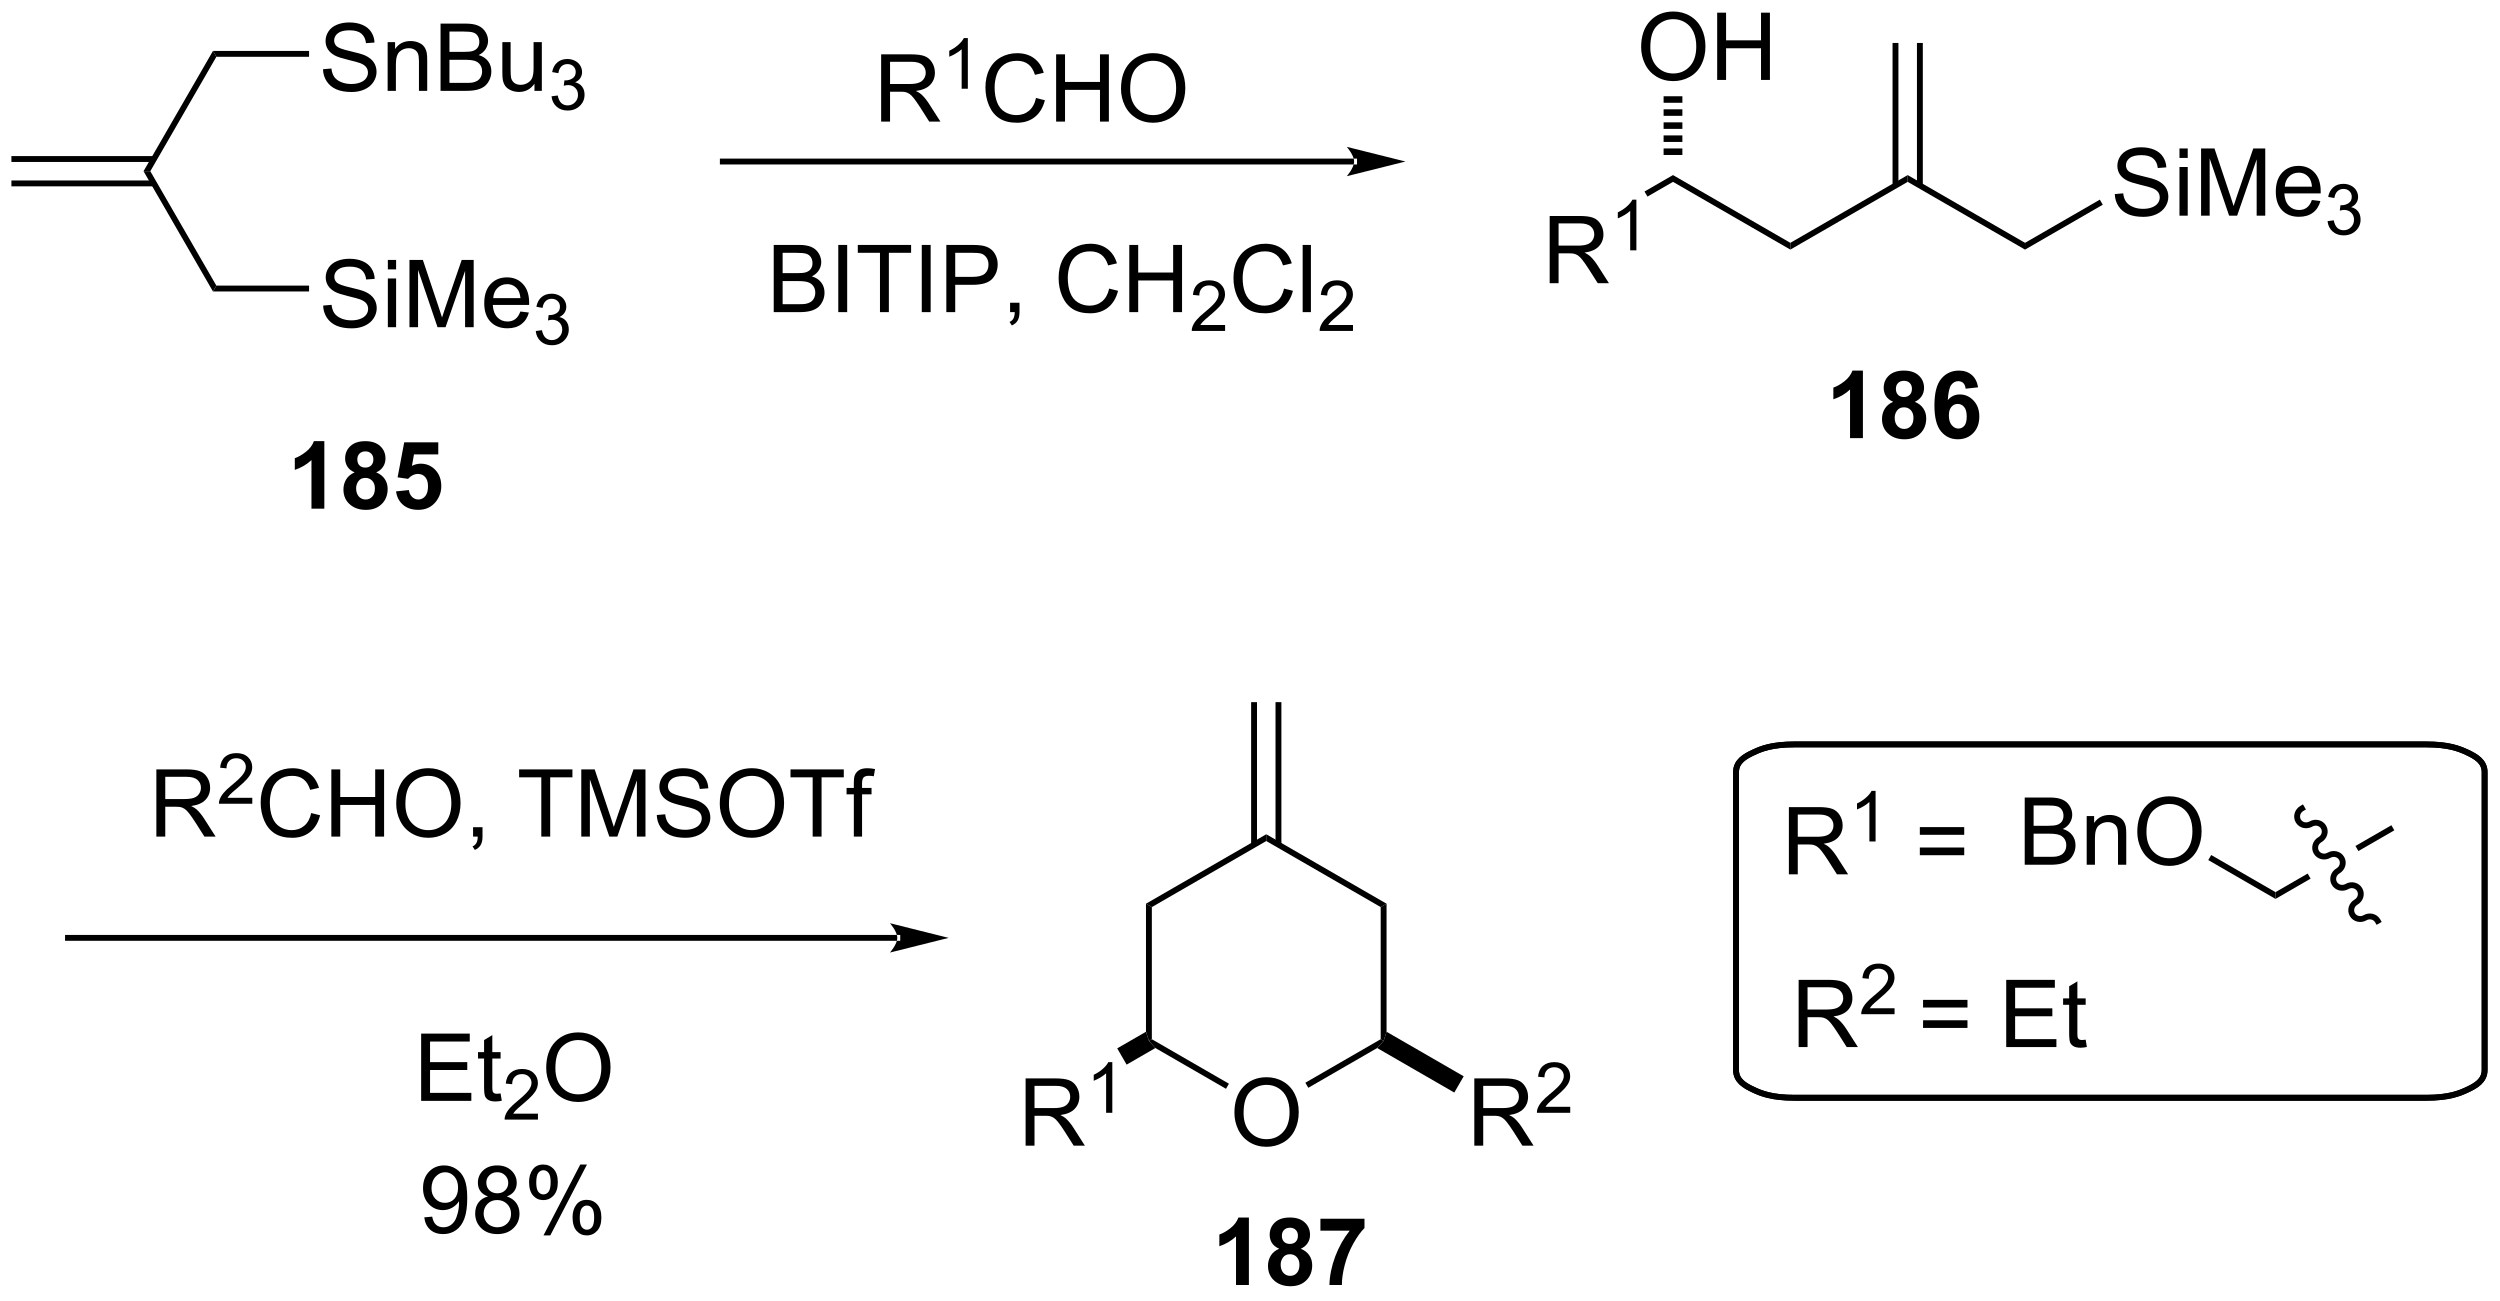 <?xml version="1.0" encoding="UTF-8"?>
<!DOCTYPE svg PUBLIC '-//W3C//DTD SVG 1.0//EN'
          'http://www.w3.org/TR/2001/REC-SVG-20010904/DTD/svg10.dtd'>
<svg stroke-dasharray="none" shape-rendering="auto" xmlns="http://www.w3.org/2000/svg" font-family="'Dialog'" text-rendering="auto" width="584" fill-opacity="1" color-interpolation="auto" color-rendering="auto" preserveAspectRatio="xMidYMid meet" font-size="12px" viewBox="0 0 584 304" fill="black" xmlns:xlink="http://www.w3.org/1999/xlink" stroke="black" image-rendering="auto" stroke-miterlimit="10" stroke-linecap="square" stroke-linejoin="miter" font-style="normal" stroke-width="1" height="304" stroke-dashoffset="0" font-weight="normal" stroke-opacity="1"
><!--Generated by the Batik Graphics2D SVG Generator--><defs id="genericDefs"
  /><g
  ><defs id="defs1"
    ><clipPath clipPathUnits="userSpaceOnUse" id="clipPath1"
      ><path d="M0.646 1.611 L219.55 1.611 L219.55 115.273 L0.646 115.273 L0.646 1.611 Z"
      /></clipPath
      ><clipPath clipPathUnits="userSpaceOnUse" id="clipPath2"
      ><path d="M-0.972 346.628 L-0.972 457.129 L211.845 457.129 L211.845 346.628 Z"
      /></clipPath
    ></defs
    ><g transform="scale(2.667,2.667) translate(-0.646,-1.611) matrix(1.029,0,0,1.029,1.646,-354.93)"
    ><path d="M26.535 372.503 L27.251 372.441 Q27.3 372.87 27.485 373.146 Q27.673 373.422 28.063 373.592 Q28.454 373.761 28.941 373.761 Q29.376 373.761 29.706 373.633 Q30.04 373.503 30.201 373.279 Q30.363 373.055 30.363 372.79 Q30.363 372.519 30.206 372.318 Q30.05 372.118 29.691 371.98 Q29.462 371.891 28.673 371.701 Q27.884 371.511 27.566 371.344 Q27.157 371.128 26.954 370.81 Q26.753 370.493 26.753 370.097 Q26.753 369.665 26.998 369.287 Q27.245 368.909 27.717 368.714 Q28.191 368.519 28.769 368.519 Q29.407 368.519 29.891 368.724 Q30.378 368.93 30.639 369.329 Q30.902 369.727 30.923 370.23 L30.196 370.284 Q30.136 369.743 29.798 369.467 Q29.462 369.188 28.8 369.188 Q28.113 369.188 27.798 369.441 Q27.485 369.691 27.485 370.047 Q27.485 370.355 27.706 370.555 Q27.925 370.753 28.85 370.964 Q29.774 371.172 30.118 371.329 Q30.618 371.558 30.855 371.912 Q31.095 372.266 31.095 372.727 Q31.095 373.183 30.831 373.589 Q30.571 373.993 30.079 374.219 Q29.589 374.443 28.977 374.443 Q28.199 374.443 27.673 374.217 Q27.149 373.988 26.85 373.534 Q26.55 373.079 26.535 372.503 ZM32.042 369.425 L32.042 368.618 L32.745 368.618 L32.745 369.425 L32.042 369.425 ZM32.042 374.344 L32.042 370.196 L32.745 370.196 L32.745 374.344 L32.042 374.344 ZM33.882 374.344 L33.882 368.618 L35.023 368.618 L36.38 372.672 Q36.567 373.238 36.653 373.519 Q36.749 373.206 36.958 372.602 L38.328 368.618 L39.348 368.618 L39.348 374.344 L38.617 374.344 L38.617 369.55 L36.953 374.344 L36.27 374.344 L34.614 369.469 L34.614 374.344 L33.882 374.344 ZM43.32 373.008 L44.046 373.097 Q43.874 373.735 43.408 374.087 Q42.945 374.438 42.223 374.438 Q41.312 374.438 40.778 373.878 Q40.247 373.316 40.247 372.305 Q40.247 371.258 40.786 370.68 Q41.325 370.102 42.184 370.102 Q43.015 370.102 43.541 370.67 Q44.07 371.235 44.07 372.261 Q44.07 372.324 44.067 372.449 L40.973 372.449 Q41.012 373.133 41.359 373.498 Q41.708 373.86 42.226 373.86 Q42.614 373.86 42.887 373.657 Q43.161 373.454 43.32 373.008 ZM41.012 371.87 L43.328 371.87 Q43.281 371.347 43.062 371.087 Q42.726 370.68 42.192 370.68 Q41.708 370.68 41.377 371.006 Q41.046 371.329 41.012 371.87 Z" stroke="none" clip-path="url(#clipPath2)"
    /></g
    ><g transform="matrix(2.743,0,0,2.743,2.667,-950.777)"
    ><path d="M44.654 374.81 L45.181 374.739 Q45.273 375.188 45.49 375.386 Q45.708 375.583 46.023 375.583 Q46.394 375.583 46.65 375.325 Q46.908 375.067 46.908 374.687 Q46.908 374.323 46.669 374.089 Q46.433 373.853 46.066 373.853 Q45.917 373.853 45.695 373.911 L45.753 373.448 Q45.806 373.454 45.837 373.454 Q46.175 373.454 46.445 373.278 Q46.714 373.103 46.714 372.735 Q46.714 372.446 46.517 372.257 Q46.322 372.065 46.011 372.065 Q45.703 372.065 45.497 372.259 Q45.292 372.452 45.234 372.839 L44.706 372.745 Q44.804 372.214 45.146 371.923 Q45.49 371.632 45.999 371.632 Q46.351 371.632 46.646 371.782 Q46.943 371.933 47.099 372.194 Q47.255 372.454 47.255 372.747 Q47.255 373.026 47.105 373.255 Q46.956 373.483 46.663 373.618 Q47.044 373.706 47.255 373.983 Q47.466 374.259 47.466 374.675 Q47.466 375.237 47.056 375.63 Q46.646 376.021 46.019 376.021 Q45.454 376.021 45.079 375.685 Q44.706 375.347 44.654 374.81 Z" stroke="none" clip-path="url(#clipPath2)"
    /></g
    ><g transform="matrix(2.743,0,0,2.743,2.667,-950.777)"
    ><path d="M26.535 352.515 L27.251 352.453 Q27.3 352.882 27.485 353.159 Q27.673 353.435 28.063 353.604 Q28.454 353.773 28.941 353.773 Q29.376 353.773 29.706 353.646 Q30.04 353.515 30.201 353.291 Q30.363 353.067 30.363 352.802 Q30.363 352.531 30.206 352.33 Q30.05 352.13 29.691 351.992 Q29.462 351.903 28.673 351.713 Q27.884 351.523 27.566 351.356 Q27.157 351.14 26.954 350.823 Q26.753 350.505 26.753 350.109 Q26.753 349.677 26.998 349.299 Q27.245 348.921 27.717 348.726 Q28.191 348.531 28.769 348.531 Q29.407 348.531 29.891 348.737 Q30.378 348.942 30.639 349.341 Q30.902 349.739 30.923 350.242 L30.196 350.296 Q30.136 349.755 29.798 349.479 Q29.462 349.2 28.8 349.2 Q28.113 349.2 27.798 349.453 Q27.485 349.703 27.485 350.06 Q27.485 350.367 27.706 350.567 Q27.925 350.765 28.85 350.976 Q29.774 351.185 30.118 351.341 Q30.618 351.57 30.855 351.924 Q31.095 352.278 31.095 352.739 Q31.095 353.195 30.831 353.601 Q30.571 354.005 30.079 354.231 Q29.589 354.455 28.977 354.455 Q28.199 354.455 27.673 354.229 Q27.149 354 26.85 353.546 Q26.55 353.091 26.535 352.515 ZM32.04 354.356 L32.04 350.208 L32.673 350.208 L32.673 350.796 Q33.128 350.114 33.993 350.114 Q34.368 350.114 34.68 350.25 Q34.995 350.382 35.152 350.601 Q35.308 350.82 35.37 351.122 Q35.41 351.317 35.41 351.804 L35.41 354.356 L34.706 354.356 L34.706 351.833 Q34.706 351.403 34.623 351.19 Q34.542 350.976 34.334 350.851 Q34.126 350.724 33.844 350.724 Q33.394 350.724 33.068 351.01 Q32.743 351.294 32.743 352.091 L32.743 354.356 L32.04 354.356 ZM36.546 354.356 L36.546 348.63 L38.695 348.63 Q39.351 348.63 39.747 348.804 Q40.145 348.976 40.369 349.338 Q40.593 349.7 40.593 350.093 Q40.593 350.461 40.393 350.786 Q40.195 351.109 39.794 351.31 Q40.312 351.461 40.591 351.828 Q40.872 352.195 40.872 352.695 Q40.872 353.099 40.7 353.445 Q40.531 353.789 40.281 353.976 Q40.031 354.164 39.653 354.26 Q39.278 354.356 38.731 354.356 L36.546 354.356 ZM37.304 351.036 L38.544 351.036 Q39.046 351.036 39.265 350.968 Q39.554 350.882 39.7 350.685 Q39.848 350.484 39.848 350.185 Q39.848 349.898 39.71 349.682 Q39.575 349.466 39.32 349.385 Q39.067 349.304 38.45 349.304 L37.304 349.304 L37.304 351.036 ZM37.304 353.679 L38.731 353.679 Q39.098 353.679 39.247 353.653 Q39.507 353.606 39.682 353.497 Q39.859 353.388 39.971 353.179 Q40.085 352.968 40.085 352.695 Q40.085 352.375 39.921 352.14 Q39.757 351.903 39.466 351.807 Q39.176 351.711 38.63 351.711 L37.304 351.711 L37.304 353.679 ZM44.544 354.356 L44.544 353.747 Q44.059 354.45 43.226 354.45 Q42.859 354.45 42.541 354.31 Q42.223 354.169 42.067 353.955 Q41.913 353.742 41.851 353.435 Q41.809 353.226 41.809 352.778 L41.809 350.208 L42.512 350.208 L42.512 352.507 Q42.512 353.06 42.554 353.25 Q42.622 353.528 42.835 353.687 Q43.051 353.843 43.367 353.843 Q43.684 353.843 43.96 353.682 Q44.239 353.521 44.354 353.242 Q44.468 352.961 44.468 352.429 L44.468 350.208 L45.171 350.208 L45.171 354.356 L44.544 354.356 Z" stroke="none" clip-path="url(#clipPath2)"
    /></g
    ><g transform="matrix(2.743,0,0,2.743,2.667,-950.777)"
    ><path d="M45.998 354.822 L46.525 354.751 Q46.617 355.2 46.833 355.398 Q47.052 355.595 47.367 355.595 Q47.738 355.595 47.993 355.337 Q48.251 355.079 48.251 354.699 Q48.251 354.335 48.013 354.101 Q47.777 353.865 47.41 353.865 Q47.261 353.865 47.038 353.923 L47.097 353.46 Q47.15 353.466 47.181 353.466 Q47.519 353.466 47.788 353.29 Q48.058 353.115 48.058 352.747 Q48.058 352.458 47.861 352.269 Q47.665 352.077 47.355 352.077 Q47.046 352.077 46.841 352.271 Q46.636 352.464 46.578 352.851 L46.05 352.757 Q46.148 352.226 46.49 351.935 Q46.833 351.644 47.343 351.644 Q47.695 351.644 47.99 351.794 Q48.286 351.945 48.443 352.206 Q48.599 352.466 48.599 352.759 Q48.599 353.038 48.449 353.267 Q48.3 353.495 48.007 353.63 Q48.388 353.718 48.599 353.995 Q48.81 354.271 48.81 354.687 Q48.81 355.249 48.4 355.642 Q47.99 356.033 47.363 356.033 Q46.798 356.033 46.423 355.697 Q46.05 355.359 45.998 354.822 Z" stroke="none" clip-path="url(#clipPath2)"
    /></g
    ><g transform="matrix(2.743,0,0,2.743,2.667,-950.777)"
    ><path d="M17.166 371.444 L17.454 370.944 L25.348 370.944 L25.348 371.444 Z" stroke="none" clip-path="url(#clipPath2)"
    /></g
    ><g transform="matrix(2.743,0,0,2.743,2.667,-950.777)"
    ><path d="M25.348 350.956 L25.348 351.456 L17.454 351.456 L17.166 350.956 Z" stroke="none" clip-path="url(#clipPath2)"
    /></g
    ><g transform="matrix(2.743,0,0,2.743,2.667,-950.777)"
    ><path d="M17.166 350.956 L17.454 351.456 L11.829 361.2 L11.251 361.2 Z" stroke="none" clip-path="url(#clipPath2)"
    /></g
    ><g transform="matrix(2.743,0,0,2.743,2.667,-950.777)"
    ><path d="M11.251 361.2 L11.829 361.2 L17.454 370.944 L17.166 371.444 Z" stroke="none" clip-path="url(#clipPath2)"
    /></g
    ><g transform="matrix(2.743,0,0,2.743,2.667,-950.777)"
    ><path d="M12.14 359.912 L0 359.912 L0 360.412 L12.14 360.412 ZM12.14 361.989 L0 361.989 L0 362.489 L12.14 362.489 Z" stroke="none" clip-path="url(#clipPath2)"
    /></g
    ><g transform="matrix(2.743,0,0,2.743,2.667,-950.777)"
    ><path d="M114.346 360.625 L114.346 360.625 L60.585 360.625 L60.335 360.625 L60.335 360.125 L60.585 360.125 L114.346 360.125 L114.596 360.125 L114.596 360.625 ZM118.721 360.375 L113.721 359.125 C113.721 359.125 114.346 359.829 114.346 360.375 C114.346 360.922 113.721 361.625 113.721 361.625 Z" stroke="none" clip-path="url(#clipPath2)"
    /></g
    ><g transform="matrix(2.743,0,0,2.743,2.667,-950.777)"
    ><path d="M74.068 356.974 L74.068 351.248 L76.607 351.248 Q77.373 351.248 77.771 351.401 Q78.169 351.555 78.406 351.945 Q78.646 352.336 78.646 352.81 Q78.646 353.419 78.25 353.839 Q77.857 354.255 77.031 354.367 Q77.334 354.513 77.49 354.654 Q77.82 354.959 78.117 355.414 L79.115 356.974 L78.162 356.974 L77.404 355.781 Q77.07 355.266 76.854 354.992 Q76.641 354.719 76.472 354.61 Q76.302 354.5 76.125 354.459 Q75.998 354.43 75.703 354.43 L74.826 354.43 L74.826 356.974 L74.068 356.974 ZM74.826 353.774 L76.453 353.774 Q76.974 353.774 77.266 353.667 Q77.56 353.56 77.711 353.323 Q77.865 353.086 77.865 352.81 Q77.865 352.404 77.568 352.143 Q77.274 351.88 76.638 351.88 L74.826 351.88 L74.826 353.774 Z" stroke="none" clip-path="url(#clipPath2)"
    /></g
    ><g transform="matrix(2.743,0,0,2.743,2.667,-950.777)"
    ><path d="M81.451 354.174 L80.924 354.174 L80.924 350.813 Q80.733 350.994 80.424 351.176 Q80.115 351.358 79.869 351.45 L79.869 350.94 Q80.311 350.731 80.641 350.436 Q80.973 350.139 81.112 349.862 L81.451 349.862 L81.451 354.174 Z" stroke="none" clip-path="url(#clipPath2)"
    /></g
    ><g transform="matrix(2.743,0,0,2.743,2.667,-950.777)"
    ><path d="M87.255 354.966 L88.013 355.156 Q87.776 356.091 87.156 356.584 Q86.536 357.073 85.643 357.073 Q84.716 357.073 84.135 356.695 Q83.557 356.318 83.252 355.604 Q82.95 354.888 82.95 354.068 Q82.95 353.172 83.292 352.508 Q83.635 351.841 84.266 351.495 Q84.896 351.149 85.654 351.149 Q86.513 351.149 87.099 351.586 Q87.685 352.024 87.917 352.818 L87.169 352.992 Q86.971 352.367 86.591 352.084 Q86.213 351.797 85.638 351.797 Q84.979 351.797 84.534 352.115 Q84.091 352.43 83.911 352.964 Q83.732 353.498 83.732 354.063 Q83.732 354.794 83.945 355.339 Q84.159 355.883 84.607 356.154 Q85.057 356.422 85.581 356.422 Q86.216 356.422 86.656 356.055 Q87.099 355.688 87.255 354.966 ZM88.97 356.974 L88.97 351.248 L89.728 351.248 L89.728 353.599 L92.704 353.599 L92.704 351.248 L93.462 351.248 L93.462 356.974 L92.704 356.974 L92.704 354.274 L89.728 354.274 L89.728 356.974 L88.97 356.974 ZM94.495 354.185 Q94.495 352.758 95.26 351.953 Q96.026 351.146 97.237 351.146 Q98.029 351.146 98.664 351.526 Q99.302 351.904 99.635 352.581 Q99.971 353.258 99.971 354.117 Q99.971 354.99 99.62 355.677 Q99.268 356.365 98.622 356.719 Q97.979 357.073 97.232 357.073 Q96.424 357.073 95.786 356.682 Q95.151 356.289 94.823 355.615 Q94.495 354.938 94.495 354.185 ZM95.276 354.195 Q95.276 355.232 95.831 355.828 Q96.388 356.422 97.229 356.422 Q98.083 356.422 98.635 355.82 Q99.19 355.219 99.19 354.115 Q99.19 353.414 98.953 352.893 Q98.716 352.373 98.26 352.086 Q97.807 351.797 97.24 351.797 Q96.435 351.797 95.854 352.352 Q95.276 352.904 95.276 354.195 Z" stroke="none" clip-path="url(#clipPath2)"
    /></g
    ><g transform="matrix(2.743,0,0,2.743,2.667,-950.777)"
    ><path d="M64.92 373.202 L64.92 367.476 L67.068 367.476 Q67.725 367.476 68.121 367.65 Q68.519 367.822 68.743 368.184 Q68.967 368.546 68.967 368.939 Q68.967 369.307 68.766 369.632 Q68.568 369.955 68.167 370.155 Q68.686 370.307 68.964 370.674 Q69.246 371.041 69.246 371.541 Q69.246 371.945 69.074 372.291 Q68.904 372.635 68.654 372.822 Q68.404 373.01 68.027 373.106 Q67.652 373.202 67.105 373.202 L64.92 373.202 ZM65.678 369.882 L66.917 369.882 Q67.42 369.882 67.639 369.814 Q67.928 369.728 68.074 369.53 Q68.222 369.33 68.222 369.03 Q68.222 368.744 68.084 368.528 Q67.949 368.312 67.693 368.231 Q67.441 368.15 66.824 368.15 L65.678 368.15 L65.678 369.882 ZM65.678 372.525 L67.105 372.525 Q67.472 372.525 67.621 372.499 Q67.881 372.452 68.055 372.343 Q68.232 372.234 68.344 372.025 Q68.459 371.814 68.459 371.541 Q68.459 371.221 68.295 370.986 Q68.131 370.749 67.839 370.653 Q67.55 370.557 67.003 370.557 L65.678 370.557 L65.678 372.525 ZM70.417 373.202 L70.417 367.476 L71.175 367.476 L71.175 373.202 L70.417 373.202 ZM73.968 373.202 L73.968 368.15 L72.08 368.15 L72.08 367.476 L76.619 367.476 L76.619 368.15 L74.726 368.15 L74.726 373.202 L73.968 373.202 ZM77.527 373.202 L77.527 367.476 L78.284 367.476 L78.284 373.202 L77.527 373.202 ZM79.619 373.202 L79.619 367.476 L81.781 367.476 Q82.351 367.476 82.65 367.53 Q83.072 367.601 83.356 367.799 Q83.643 367.994 83.817 368.351 Q83.992 368.705 83.992 369.132 Q83.992 369.861 83.525 370.369 Q83.062 370.874 81.846 370.874 L80.377 370.874 L80.377 373.202 L79.619 373.202 ZM80.377 370.197 L81.859 370.197 Q82.593 370.197 82.9 369.924 Q83.21 369.65 83.21 369.155 Q83.21 368.796 83.028 368.541 Q82.846 368.283 82.549 368.202 Q82.359 368.15 81.843 368.15 L80.377 368.15 L80.377 370.197 ZM85.049 373.202 L85.049 372.4 L85.851 372.4 L85.851 373.202 Q85.851 373.645 85.695 373.916 Q85.538 374.187 85.197 374.335 L85.002 374.036 Q85.226 373.937 85.33 373.747 Q85.437 373.559 85.447 373.202 L85.049 373.202 ZM93.486 371.195 L94.244 371.385 Q94.007 372.32 93.387 372.812 Q92.768 373.301 91.874 373.301 Q90.947 373.301 90.367 372.924 Q89.788 372.546 89.484 371.832 Q89.182 371.116 89.182 370.296 Q89.182 369.4 89.523 368.736 Q89.867 368.07 90.497 367.723 Q91.127 367.377 91.885 367.377 Q92.744 367.377 93.33 367.814 Q93.916 368.252 94.148 369.046 L93.4 369.221 Q93.203 368.596 92.822 368.312 Q92.445 368.025 91.869 368.025 Q91.21 368.025 90.765 368.343 Q90.322 368.658 90.143 369.192 Q89.963 369.726 89.963 370.291 Q89.963 371.023 90.176 371.567 Q90.39 372.111 90.838 372.382 Q91.288 372.65 91.812 372.65 Q92.447 372.65 92.887 372.283 Q93.33 371.916 93.486 371.195 ZM95.201 373.202 L95.201 367.476 L95.959 367.476 L95.959 369.827 L98.936 369.827 L98.936 367.476 L99.693 367.476 L99.693 373.202 L98.936 373.202 L98.936 370.502 L95.959 370.502 L95.959 373.202 L95.201 373.202 Z" stroke="none" clip-path="url(#clipPath2)"
    /></g
    ><g transform="matrix(2.743,0,0,2.743,2.667,-950.777)"
    ><path d="M103.359 374.295 L103.359 374.802 L100.519 374.802 Q100.514 374.611 100.582 374.435 Q100.689 374.146 100.928 373.865 Q101.168 373.584 101.619 373.214 Q102.318 372.64 102.564 372.304 Q102.811 371.968 102.811 371.67 Q102.811 371.357 102.586 371.142 Q102.363 370.925 102.002 370.925 Q101.621 370.925 101.393 371.154 Q101.164 371.382 101.162 371.787 L100.619 371.732 Q100.676 371.125 101.039 370.808 Q101.402 370.49 102.014 370.49 Q102.633 370.49 102.992 370.834 Q103.353 371.175 103.353 371.681 Q103.353 371.939 103.248 372.189 Q103.143 372.437 102.897 372.712 Q102.652 372.988 102.084 373.468 Q101.609 373.867 101.475 374.009 Q101.34 374.152 101.252 374.295 L103.359 374.295 Z" stroke="none" clip-path="url(#clipPath2)"
    /></g
    ><g transform="matrix(2.743,0,0,2.743,2.667,-950.777)"
    ><path d="M108.378 371.195 L109.136 371.385 Q108.899 372.32 108.279 372.812 Q107.659 373.301 106.766 373.301 Q105.839 373.301 105.258 372.924 Q104.68 372.546 104.375 371.832 Q104.073 371.116 104.073 370.296 Q104.073 369.4 104.414 368.736 Q104.758 368.07 105.388 367.723 Q106.019 367.377 106.776 367.377 Q107.636 367.377 108.222 367.814 Q108.808 368.252 109.039 369.046 L108.292 369.221 Q108.094 368.596 107.714 368.312 Q107.336 368.025 106.761 368.025 Q106.102 368.025 105.657 368.343 Q105.214 368.658 105.034 369.192 Q104.855 369.726 104.855 370.291 Q104.855 371.023 105.068 371.567 Q105.282 372.111 105.73 372.382 Q106.18 372.65 106.703 372.65 Q107.339 372.65 107.779 372.283 Q108.222 371.916 108.378 371.195 ZM109.965 373.202 L109.965 367.476 L110.668 367.476 L110.668 373.202 L109.965 373.202 Z" stroke="none" clip-path="url(#clipPath2)"
    /></g
    ><g transform="matrix(2.743,0,0,2.743,2.667,-950.777)"
    ><path d="M114.251 374.295 L114.251 374.802 L111.411 374.802 Q111.405 374.611 111.474 374.435 Q111.581 374.146 111.819 373.865 Q112.06 373.584 112.511 373.214 Q113.21 372.64 113.456 372.304 Q113.702 371.968 113.702 371.67 Q113.702 371.357 113.478 371.142 Q113.255 370.925 112.894 370.925 Q112.513 370.925 112.284 371.154 Q112.056 371.382 112.054 371.787 L111.511 371.732 Q111.567 371.125 111.931 370.808 Q112.294 370.49 112.905 370.49 Q113.524 370.49 113.884 370.834 Q114.245 371.175 114.245 371.681 Q114.245 371.939 114.14 372.189 Q114.034 372.437 113.788 372.712 Q113.544 372.988 112.976 373.468 Q112.501 373.867 112.366 374.009 Q112.231 374.152 112.144 374.295 L114.251 374.295 Z" stroke="none" clip-path="url(#clipPath2)"
    /></g
    ><g transform="matrix(2.743,0,0,2.743,2.667,-950.777)"
    ><path d="M104.154 441.397 Q104.154 439.969 104.919 439.165 Q105.685 438.358 106.896 438.358 Q107.688 438.358 108.323 438.738 Q108.961 439.115 109.294 439.793 Q109.63 440.469 109.63 441.329 Q109.63 442.201 109.279 442.889 Q108.927 443.576 108.281 443.93 Q107.638 444.285 106.891 444.285 Q106.083 444.285 105.445 443.894 Q104.81 443.501 104.482 442.826 Q104.154 442.149 104.154 441.397 ZM104.935 441.407 Q104.935 442.443 105.49 443.04 Q106.047 443.634 106.888 443.634 Q107.742 443.634 108.294 443.032 Q108.849 442.43 108.849 441.326 Q108.849 440.626 108.612 440.105 Q108.375 439.584 107.919 439.298 Q107.466 439.009 106.898 439.009 Q106.094 439.009 105.513 439.563 Q104.935 440.115 104.935 441.407 Z" stroke="none" clip-path="url(#clipPath2)"
    /></g
    ><g transform="matrix(2.743,0,0,2.743,2.667,-950.777)"
    ><path d="M96.622 423.581 L97.122 423.87 L97.122 435.121 L96.872 435.266 L96.622 434.486 Z" stroke="none" clip-path="url(#clipPath2)"
    /></g
    ><g transform="matrix(2.743,0,0,2.743,2.667,-950.777)"
    ><path d="M97.422 435.872 L96.872 435.266 L97.122 435.121 L103.686 438.911 L103.436 439.344 Z" stroke="none" clip-path="url(#clipPath2)"
    /></g
    ><g transform="matrix(2.743,0,0,2.743,2.667,-950.777)"
    ><path d="M110.445 439.258 L110.195 438.825 L116.61 435.121 L116.86 435.266 L116.31 435.872 Z" stroke="none" clip-path="url(#clipPath2)"
    /></g
    ><g transform="matrix(2.743,0,0,2.743,2.667,-950.777)"
    ><path d="M117.11 434.486 L116.86 435.266 L116.61 435.121 L116.61 423.87 L117.11 423.581 Z" stroke="none" clip-path="url(#clipPath2)"
    /></g
    ><g transform="matrix(2.743,0,0,2.743,2.667,-950.777)"
    ><path d="M117.11 423.581 L116.61 423.87 L106.866 418.244 L106.866 417.667 Z" stroke="none" clip-path="url(#clipPath2)"
    /></g
    ><g transform="matrix(2.743,0,0,2.743,2.667,-950.777)"
    ><path d="M106.866 417.667 L106.866 418.244 L97.122 423.87 L96.622 423.581 Z" stroke="none" clip-path="url(#clipPath2)"
    /></g
    ><g transform="matrix(2.743,0,0,2.743,2.667,-950.777)"
    ><path d="M108.154 418.555 L108.154 406.416 L107.654 406.416 L107.654 418.555 ZM106.077 418.555 L106.077 406.416 L105.577 406.416 L105.577 418.555 Z" stroke="none" clip-path="url(#clipPath2)"
    /></g
    ><g transform="matrix(2.743,0,0,2.743,2.667,-950.777)"
    ><path d="M86.371 444.186 L86.371 438.459 L88.91 438.459 Q89.676 438.459 90.074 438.613 Q90.473 438.766 90.71 439.157 Q90.949 439.548 90.949 440.022 Q90.949 440.631 90.553 441.05 Q90.16 441.467 89.335 441.579 Q89.637 441.725 89.793 441.865 Q90.124 442.17 90.421 442.626 L91.418 444.186 L90.465 444.186 L89.707 442.993 Q89.374 442.477 89.158 442.204 Q88.944 441.93 88.775 441.821 Q88.606 441.712 88.428 441.67 Q88.301 441.641 88.007 441.641 L87.129 441.641 L87.129 444.186 L86.371 444.186 ZM87.129 440.985 L88.757 440.985 Q89.278 440.985 89.569 440.878 Q89.863 440.772 90.014 440.535 Q90.168 440.298 90.168 440.022 Q90.168 439.615 89.871 439.355 Q89.577 439.092 88.942 439.092 L87.129 439.092 L87.129 440.985 Z" stroke="none" clip-path="url(#clipPath2)"
    /></g
    ><g transform="matrix(2.743,0,0,2.743,2.667,-950.777)"
    ><path d="M93.755 441.386 L93.227 441.386 L93.227 438.024 Q93.036 438.206 92.727 438.388 Q92.419 438.569 92.173 438.661 L92.173 438.151 Q92.614 437.942 92.944 437.647 Q93.276 437.351 93.415 437.073 L93.755 437.073 L93.755 441.386 Z" stroke="none" clip-path="url(#clipPath2)"
    /></g
    ><g transform="matrix(2.743,0,0,2.743,2.667,-950.777)"
    ><path d="M96.622 434.486 L96.872 435.266 L97.422 435.872 L94.973 437.286 L94.173 435.9 Z" stroke="none" clip-path="url(#clipPath2)"
    /></g
    ><g transform="matrix(2.743,0,0,2.743,2.667,-950.777)"
    ><path d="M124.584 444.186 L124.584 438.459 L127.123 438.459 Q127.888 438.459 128.287 438.613 Q128.685 438.766 128.922 439.157 Q129.162 439.548 129.162 440.022 Q129.162 440.631 128.766 441.05 Q128.373 441.467 127.547 441.579 Q127.849 441.725 128.006 441.865 Q128.336 442.17 128.633 442.626 L129.631 444.186 L128.678 444.186 L127.92 442.993 Q127.586 442.477 127.37 442.204 Q127.157 441.93 126.987 441.821 Q126.818 441.712 126.641 441.67 Q126.513 441.641 126.219 441.641 L125.342 441.641 L125.342 444.186 L124.584 444.186 ZM125.342 440.985 L126.969 440.985 Q127.49 440.985 127.782 440.878 Q128.076 440.772 128.227 440.535 Q128.381 440.298 128.381 440.022 Q128.381 439.615 128.084 439.355 Q127.79 439.092 127.154 439.092 L125.342 439.092 L125.342 440.985 Z" stroke="none" clip-path="url(#clipPath2)"
    /></g
    ><g transform="matrix(2.743,0,0,2.743,2.667,-950.777)"
    ><path d="M132.752 440.878 L132.752 441.386 L129.913 441.386 Q129.907 441.194 129.975 441.019 Q130.083 440.729 130.321 440.448 Q130.561 440.167 131.012 439.798 Q131.712 439.224 131.958 438.888 Q132.204 438.552 132.204 438.253 Q132.204 437.94 131.979 437.726 Q131.756 437.509 131.395 437.509 Q131.014 437.509 130.786 437.737 Q130.557 437.966 130.555 438.37 L130.012 438.315 Q130.069 437.708 130.432 437.392 Q130.796 437.073 131.407 437.073 Q132.026 437.073 132.385 437.417 Q132.747 437.759 132.747 438.265 Q132.747 438.522 132.641 438.772 Q132.536 439.021 132.29 439.296 Q132.046 439.571 131.477 440.052 Q131.002 440.45 130.868 440.593 Q130.733 440.735 130.645 440.878 L132.752 440.878 Z" stroke="none" clip-path="url(#clipPath2)"
    /></g
    ><g transform="matrix(2.743,0,0,2.743,2.667,-950.777)"
    ><path d="M116.31 435.872 L116.86 435.266 L117.11 434.486 L123.679 438.279 L122.879 439.664 Z" stroke="none" clip-path="url(#clipPath2)"
    /></g
    ><g transform="matrix(2.743,0,0,2.743,2.667,-950.777)"
    ><path d="M131.002 370.738 L131.002 365.012 L133.541 365.012 Q134.307 365.012 134.705 365.165 Q135.104 365.319 135.341 365.709 Q135.58 366.1 135.58 366.574 Q135.58 367.183 135.184 367.603 Q134.791 368.019 133.966 368.131 Q134.268 368.277 134.424 368.418 Q134.755 368.723 135.052 369.178 L136.049 370.738 L135.096 370.738 L134.338 369.545 Q134.005 369.03 133.789 368.756 Q133.575 368.483 133.406 368.373 Q133.237 368.264 133.059 368.223 Q132.932 368.194 132.637 368.194 L131.76 368.194 L131.76 370.738 L131.002 370.738 ZM131.76 367.538 L133.387 367.538 Q133.908 367.538 134.2 367.431 Q134.494 367.324 134.645 367.087 Q134.799 366.85 134.799 366.574 Q134.799 366.168 134.502 365.907 Q134.208 365.644 133.572 365.644 L131.76 365.644 L131.76 367.538 Z" stroke="none" clip-path="url(#clipPath2)"
    /></g
    ><g transform="matrix(2.743,0,0,2.743,2.667,-950.777)"
    ><path d="M138.386 367.938 L137.858 367.938 L137.858 364.577 Q137.667 364.758 137.358 364.94 Q137.05 365.122 136.804 365.214 L136.804 364.704 Q137.245 364.495 137.575 364.2 Q137.907 363.903 138.046 363.626 L138.386 363.626 L138.386 367.938 Z" stroke="none" clip-path="url(#clipPath2)"
    /></g
    ><g transform="matrix(2.743,0,0,2.743,2.667,-950.777)"
    ><path d="M139.328 363.362 L139.078 362.929 L141.503 361.529 L141.503 362.107 Z" stroke="none" clip-path="url(#clipPath2)"
    /></g
    ><g transform="matrix(2.743,0,0,2.743,2.667,-950.777)"
    ><path d="M141.503 362.107 L141.503 361.529 L151.497 367.299 L151.497 367.877 Z" stroke="none" clip-path="url(#clipPath2)"
    /></g
    ><g transform="matrix(2.743,0,0,2.743,2.667,-950.777)"
    ><path d="M151.497 367.877 L151.497 367.299 L161.491 361.529 L161.491 362.107 Z" stroke="none" clip-path="url(#clipPath2)"
    /></g
    ><g transform="matrix(2.743,0,0,2.743,2.667,-950.777)"
    ><path d="M161.491 362.107 L161.491 361.529 L171.484 367.299 L171.484 367.877 Z" stroke="none" clip-path="url(#clipPath2)"
    /></g
    ><g transform="matrix(2.743,0,0,2.743,2.667,-950.777)"
    ><path d="M179.128 363.147 L179.844 363.084 Q179.894 363.514 180.079 363.79 Q180.266 364.066 180.657 364.236 Q181.047 364.405 181.534 364.405 Q181.969 364.405 182.3 364.277 Q182.633 364.147 182.795 363.923 Q182.956 363.699 182.956 363.433 Q182.956 363.163 182.8 362.962 Q182.644 362.762 182.284 362.623 Q182.055 362.535 181.266 362.345 Q180.477 362.155 180.159 361.988 Q179.751 361.772 179.547 361.454 Q179.347 361.137 179.347 360.741 Q179.347 360.308 179.592 359.931 Q179.839 359.553 180.31 359.358 Q180.784 359.163 181.363 359.163 Q182.001 359.163 182.485 359.368 Q182.972 359.574 183.232 359.973 Q183.495 360.371 183.516 360.873 L182.79 360.928 Q182.73 360.387 182.391 360.111 Q182.055 359.832 181.394 359.832 Q180.706 359.832 180.391 360.084 Q180.079 360.334 180.079 360.691 Q180.079 360.998 180.3 361.199 Q180.519 361.397 181.443 361.608 Q182.368 361.816 182.712 361.973 Q183.212 362.202 183.448 362.556 Q183.688 362.91 183.688 363.371 Q183.688 363.827 183.425 364.233 Q183.165 364.637 182.672 364.863 Q182.183 365.087 181.571 365.087 Q180.792 365.087 180.266 364.861 Q179.743 364.631 179.443 364.178 Q179.144 363.723 179.128 363.147 ZM184.636 360.069 L184.636 359.262 L185.339 359.262 L185.339 360.069 L184.636 360.069 ZM184.636 364.988 L184.636 360.84 L185.339 360.84 L185.339 364.988 L184.636 364.988 ZM186.476 364.988 L186.476 359.262 L187.617 359.262 L188.973 363.316 Q189.161 363.881 189.247 364.163 Q189.343 363.85 189.551 363.246 L190.921 359.262 L191.942 359.262 L191.942 364.988 L191.21 364.988 L191.21 360.194 L189.546 364.988 L188.864 364.988 L187.208 360.113 L187.208 364.988 L186.476 364.988 ZM195.913 363.652 L196.64 363.741 Q196.468 364.379 196.002 364.73 Q195.538 365.082 194.817 365.082 Q193.905 365.082 193.372 364.522 Q192.84 363.959 192.84 362.949 Q192.84 361.902 193.38 361.324 Q193.918 360.746 194.778 360.746 Q195.609 360.746 196.135 361.314 Q196.663 361.879 196.663 362.905 Q196.663 362.967 196.661 363.092 L193.567 363.092 Q193.606 363.777 193.952 364.142 Q194.301 364.504 194.82 364.504 Q195.208 364.504 195.481 364.301 Q195.755 364.098 195.913 363.652 ZM193.606 362.514 L195.921 362.514 Q195.874 361.991 195.655 361.73 Q195.32 361.324 194.786 361.324 Q194.301 361.324 193.971 361.65 Q193.64 361.973 193.606 362.514 Z" stroke="none" clip-path="url(#clipPath2)"
    /></g
    ><g transform="matrix(2.743,0,0,2.743,2.667,-950.777)"
    ><path d="M197.247 365.453 L197.775 365.383 Q197.867 365.832 198.083 366.029 Q198.302 366.227 198.617 366.227 Q198.988 366.227 199.244 365.969 Q199.501 365.711 199.501 365.33 Q199.501 364.967 199.263 364.733 Q199.027 364.496 198.66 364.496 Q198.511 364.496 198.288 364.555 L198.347 364.092 Q198.4 364.098 198.431 364.098 Q198.769 364.098 199.038 363.922 Q199.308 363.746 199.308 363.379 Q199.308 363.09 199.111 362.901 Q198.915 362.709 198.605 362.709 Q198.296 362.709 198.091 362.903 Q197.886 363.096 197.827 363.483 L197.3 363.389 Q197.398 362.858 197.739 362.567 Q198.083 362.276 198.593 362.276 Q198.945 362.276 199.239 362.426 Q199.536 362.576 199.693 362.838 Q199.849 363.098 199.849 363.391 Q199.849 363.67 199.698 363.899 Q199.55 364.127 199.257 364.262 Q199.638 364.35 199.849 364.627 Q200.06 364.903 200.06 365.319 Q200.06 365.881 199.65 366.274 Q199.239 366.664 198.613 366.664 Q198.048 366.664 197.673 366.328 Q197.3 365.99 197.247 365.453 Z" stroke="none" clip-path="url(#clipPath2)"
    /></g
    ><g transform="matrix(2.743,0,0,2.743,2.667,-950.777)"
    ><path d="M171.484 367.877 L171.484 367.299 L177.855 363.621 L178.105 364.054 Z" stroke="none" clip-path="url(#clipPath2)"
    /></g
    ><g transform="matrix(2.743,0,0,2.743,2.667,-950.777)"
    ><path d="M138.791 350.639 Q138.791 349.212 139.556 348.407 Q140.322 347.6 141.533 347.6 Q142.325 347.6 142.96 347.98 Q143.598 348.358 143.931 349.035 Q144.267 349.712 144.267 350.571 Q144.267 351.444 143.916 352.131 Q143.564 352.819 142.918 353.173 Q142.275 353.527 141.528 353.527 Q140.72 353.527 140.082 353.136 Q139.447 352.743 139.119 352.069 Q138.791 351.392 138.791 350.639 ZM139.572 350.649 Q139.572 351.686 140.127 352.282 Q140.684 352.876 141.525 352.876 Q142.379 352.876 142.931 352.274 Q143.486 351.673 143.486 350.569 Q143.486 349.868 143.249 349.347 Q143.012 348.826 142.556 348.54 Q142.103 348.251 141.535 348.251 Q140.731 348.251 140.15 348.806 Q139.572 349.358 139.572 350.649 ZM145.266 353.428 L145.266 347.701 L146.024 347.701 L146.024 350.053 L149 350.053 L149 347.701 L149.758 347.701 L149.758 353.428 L149 353.428 L149 350.728 L146.024 350.728 L146.024 353.428 L145.266 353.428 Z" stroke="none" clip-path="url(#clipPath2)"
    /></g
    ><g transform="matrix(2.743,0,0,2.743,2.667,-950.777)"
    ><path d="M140.703 359.818 L140.703 359.262 L142.303 359.262 L142.303 359.818 ZM140.703 358.707 L140.703 358.151 L142.303 358.151 L142.303 358.707 ZM140.703 357.595 L140.703 357.039 L142.303 357.039 L142.303 357.595 ZM140.703 356.484 L140.703 355.928 L142.303 355.928 L142.303 356.484 ZM140.703 355.372 L140.703 354.817 L142.303 354.817 L142.303 355.372 Z" stroke="none" clip-path="url(#clipPath2)"
    /></g
    ><g transform="matrix(2.743,0,0,2.743,2.667,-950.777)"
    ><path d="M162.779 362.418 L162.779 350.278 L162.279 350.278 L162.279 362.418 ZM160.702 362.418 L160.702 350.278 L160.202 350.278 L160.202 362.418 Z" stroke="none" clip-path="url(#clipPath2)"
    /></g
    ><g transform="matrix(2.743,0,0,2.743,2.667,-950.777)"
    ><path d="M151.373 421.081 L151.373 415.354 L153.912 415.354 Q154.677 415.354 155.076 415.508 Q155.474 415.662 155.711 416.052 Q155.951 416.443 155.951 416.917 Q155.951 417.526 155.555 417.946 Q155.162 418.362 154.336 418.474 Q154.638 418.62 154.794 418.761 Q155.125 419.065 155.422 419.521 L156.419 421.081 L155.466 421.081 L154.708 419.888 Q154.375 419.373 154.159 419.099 Q153.945 418.826 153.776 418.716 Q153.607 418.607 153.43 418.565 Q153.302 418.537 153.008 418.537 L152.13 418.537 L152.13 421.081 L151.373 421.081 ZM152.13 417.88 L153.758 417.88 Q154.279 417.88 154.57 417.774 Q154.865 417.667 155.016 417.43 Q155.169 417.193 155.169 416.917 Q155.169 416.511 154.873 416.25 Q154.578 415.987 153.943 415.987 L152.13 415.987 L152.13 417.88 Z" stroke="none" clip-path="url(#clipPath2)"
    /></g
    ><g transform="matrix(2.743,0,0,2.743,2.667,-950.777)"
    ><path d="M158.756 418.281 L158.229 418.281 L158.229 414.92 Q158.037 415.101 157.729 415.283 Q157.42 415.465 157.174 415.556 L157.174 415.047 Q157.615 414.838 157.946 414.543 Q158.278 414.246 158.416 413.969 L158.756 413.969 L158.756 418.281 Z" stroke="none" clip-path="url(#clipPath2)"
    /></g
    ><g transform="matrix(2.743,0,0,2.743,2.667,-950.777)"
    ><path d="M166.306 417.714 L162.525 417.714 L162.525 417.058 L166.306 417.058 L166.306 417.714 ZM166.306 419.451 L162.525 419.451 L162.525 418.795 L166.306 418.795 L166.306 419.451 Z" stroke="none" clip-path="url(#clipPath2)"
    /></g
    ><g transform="matrix(2.743,0,0,2.743,2.667,-950.777)"
    ><path d="M171.457 420.264 L171.457 414.538 L173.605 414.538 Q174.261 414.538 174.657 414.712 Q175.056 414.884 175.28 415.246 Q175.504 415.608 175.504 416.001 Q175.504 416.368 175.303 416.694 Q175.105 417.017 174.704 417.217 Q175.222 417.368 175.501 417.736 Q175.782 418.103 175.782 418.603 Q175.782 419.006 175.61 419.353 Q175.441 419.697 175.191 419.884 Q174.941 420.072 174.563 420.168 Q174.188 420.264 173.642 420.264 L171.457 420.264 ZM172.214 416.944 L173.454 416.944 Q173.957 416.944 174.175 416.876 Q174.464 416.79 174.61 416.592 Q174.759 416.392 174.759 416.092 Q174.759 415.806 174.621 415.59 Q174.485 415.374 174.23 415.293 Q173.977 415.212 173.36 415.212 L172.214 415.212 L172.214 416.944 ZM172.214 419.587 L173.642 419.587 Q174.009 419.587 174.157 419.561 Q174.418 419.514 174.592 419.405 Q174.769 419.295 174.881 419.087 Q174.996 418.876 174.996 418.603 Q174.996 418.282 174.832 418.048 Q174.668 417.811 174.376 417.715 Q174.087 417.618 173.54 417.618 L172.214 417.618 L172.214 419.587 ZM176.735 420.264 L176.735 416.116 L177.368 416.116 L177.368 416.704 Q177.824 416.022 178.688 416.022 Q179.063 416.022 179.376 416.157 Q179.691 416.29 179.847 416.509 Q180.004 416.728 180.066 417.03 Q180.105 417.225 180.105 417.712 L180.105 420.264 L179.402 420.264 L179.402 417.741 Q179.402 417.311 179.319 417.098 Q179.238 416.884 179.03 416.759 Q178.821 416.631 178.54 416.631 Q178.089 416.631 177.764 416.918 Q177.438 417.202 177.438 417.999 L177.438 420.264 L176.735 420.264 ZM181.044 417.475 Q181.044 416.048 181.81 415.243 Q182.575 414.436 183.786 414.436 Q184.578 414.436 185.213 414.816 Q185.851 415.194 186.185 415.871 Q186.52 416.548 186.52 417.407 Q186.52 418.28 186.169 418.967 Q185.817 419.655 185.172 420.009 Q184.528 420.363 183.781 420.363 Q182.974 420.363 182.335 419.973 Q181.7 419.579 181.372 418.905 Q181.044 418.228 181.044 417.475 ZM181.825 417.486 Q181.825 418.522 182.38 419.118 Q182.937 419.712 183.778 419.712 Q184.632 419.712 185.185 419.111 Q185.739 418.509 185.739 417.405 Q185.739 416.704 185.502 416.183 Q185.265 415.663 184.81 415.376 Q184.356 415.087 183.789 415.087 Q182.984 415.087 182.403 415.642 Q181.825 416.194 181.825 417.486 Z" stroke="none" clip-path="url(#clipPath2)"
    /></g
    ><g transform="matrix(2.743,0,0,2.743,2.667,-950.777)"
    ><path d="M192.815 422.596 L192.815 423.173 L187.089 419.866 L187.339 419.434 Z" stroke="none" clip-path="url(#clipPath2)"
    /></g
    ><g transform="matrix(2.743,0,0,2.743,2.667,-950.777)"
    ><path d="M152.204 435.791 L152.204 430.065 L154.743 430.065 Q155.509 430.065 155.907 430.218 Q156.306 430.372 156.543 430.762 Q156.782 431.153 156.782 431.627 Q156.782 432.236 156.386 432.656 Q155.993 433.072 155.168 433.184 Q155.47 433.33 155.626 433.471 Q155.957 433.776 156.254 434.231 L157.251 435.791 L156.298 435.791 L155.54 434.598 Q155.207 434.083 154.99 433.809 Q154.777 433.536 154.608 433.426 Q154.438 433.317 154.261 433.276 Q154.134 433.247 153.839 433.247 L152.962 433.247 L152.962 435.791 L152.204 435.791 ZM152.962 432.591 L154.589 432.591 Q155.11 432.591 155.402 432.484 Q155.696 432.377 155.847 432.14 Q156.001 431.903 156.001 431.627 Q156.001 431.221 155.704 430.96 Q155.41 430.697 154.774 430.697 L152.962 430.697 L152.962 432.591 Z" stroke="none" clip-path="url(#clipPath2)"
    /></g
    ><g transform="matrix(2.743,0,0,2.743,2.667,-950.777)"
    ><path d="M160.373 432.483 L160.373 432.991 L157.533 432.991 Q157.527 432.8 157.595 432.624 Q157.703 432.335 157.941 432.054 Q158.181 431.772 158.632 431.403 Q159.332 430.829 159.578 430.493 Q159.824 430.157 159.824 429.858 Q159.824 429.546 159.599 429.331 Q159.377 429.114 159.015 429.114 Q158.634 429.114 158.406 429.343 Q158.177 429.571 158.175 429.976 L157.632 429.921 Q157.689 429.313 158.052 428.997 Q158.416 428.679 159.027 428.679 Q159.646 428.679 160.006 429.022 Q160.367 429.364 160.367 429.87 Q160.367 430.128 160.261 430.378 Q160.156 430.626 159.91 430.901 Q159.666 431.177 159.097 431.657 Q158.623 432.055 158.488 432.198 Q158.353 432.341 158.265 432.483 L160.373 432.483 Z" stroke="none" clip-path="url(#clipPath2)"
    /></g
    ><g transform="matrix(2.743,0,0,2.743,2.667,-950.777)"
    ><path d="M166.582 432.424 L162.8 432.424 L162.8 431.768 L166.582 431.768 L166.582 432.424 ZM166.582 434.161 L162.8 434.161 L162.8 433.505 L166.582 433.505 L166.582 434.161 ZM169.882 435.791 L169.882 430.065 L174.023 430.065 L174.023 430.739 L170.64 430.739 L170.64 432.494 L173.81 432.494 L173.81 433.166 L170.64 433.166 L170.64 435.114 L174.156 435.114 L174.156 435.791 L169.882 435.791 ZM176.648 435.161 L176.75 435.783 Q176.453 435.846 176.218 435.846 Q175.836 435.846 175.625 435.726 Q175.414 435.604 175.328 435.406 Q175.242 435.208 175.242 434.575 L175.242 432.19 L174.726 432.19 L174.726 431.643 L175.242 431.643 L175.242 430.614 L175.942 430.192 L175.942 431.643 L176.648 431.643 L176.648 432.19 L175.942 432.19 L175.942 434.614 Q175.942 434.916 175.979 435.002 Q176.015 435.088 176.099 435.14 Q176.185 435.19 176.341 435.19 Q176.458 435.19 176.648 435.161 Z" stroke="none" clip-path="url(#clipPath2)"
    /></g
    ><g transform="matrix(2.743,0,0,2.743,2.667,-950.777)"
    ><path d="M26.649 389.94 L25.553 389.94 L25.553 385.802 Q24.951 386.365 24.134 386.636 L24.134 385.638 Q24.563 385.498 25.066 385.107 Q25.571 384.714 25.759 384.19 L26.649 384.19 L26.649 389.94 ZM29.231 386.849 Q28.807 386.67 28.612 386.357 Q28.419 386.042 28.419 385.667 Q28.419 385.026 28.867 384.61 Q29.315 384.19 30.138 384.19 Q30.955 384.19 31.406 384.61 Q31.856 385.026 31.856 385.667 Q31.856 386.065 31.648 386.375 Q31.442 386.685 31.067 386.849 Q31.544 387.042 31.791 387.409 Q32.041 387.776 32.041 388.255 Q32.041 389.05 31.534 389.547 Q31.028 390.042 30.19 390.042 Q29.409 390.042 28.888 389.63 Q28.276 389.146 28.276 388.302 Q28.276 387.839 28.505 387.451 Q28.737 387.06 29.231 386.849 ZM29.458 385.745 Q29.458 386.073 29.643 386.258 Q29.83 386.44 30.138 386.44 Q30.45 386.44 30.638 386.255 Q30.825 386.068 30.825 385.74 Q30.825 385.433 30.64 385.248 Q30.455 385.06 30.151 385.06 Q29.833 385.06 29.645 385.248 Q29.458 385.435 29.458 385.745 ZM29.356 388.198 Q29.356 388.651 29.588 388.906 Q29.823 389.159 30.169 389.159 Q30.51 389.159 30.731 388.914 Q30.955 388.67 30.955 388.209 Q30.955 387.808 30.729 387.563 Q30.502 387.318 30.153 387.318 Q29.752 387.318 29.554 387.597 Q29.356 387.873 29.356 388.198 ZM32.756 388.466 L33.85 388.354 Q33.897 388.724 34.126 388.943 Q34.358 389.159 34.657 389.159 Q35.001 389.159 35.238 388.88 Q35.477 388.599 35.477 388.037 Q35.477 387.511 35.24 387.248 Q35.006 386.982 34.626 386.982 Q34.154 386.982 33.779 387.401 L32.889 387.271 L33.451 384.292 L36.352 384.292 L36.352 385.318 L34.282 385.318 L34.11 386.292 Q34.477 386.107 34.86 386.107 Q35.592 386.107 36.1 386.638 Q36.608 387.17 36.608 388.018 Q36.608 388.724 36.196 389.279 Q35.639 390.039 34.647 390.039 Q33.852 390.039 33.352 389.612 Q32.852 389.185 32.756 388.466 Z" stroke="none" clip-path="url(#clipPath2)"
    /></g
    ><g transform="matrix(2.743,0,0,2.743,2.667,-950.777)"
    ><path d="M157.677 383.93 L156.581 383.93 L156.581 379.792 Q155.979 380.354 155.161 380.625 L155.161 379.628 Q155.591 379.487 156.094 379.097 Q156.599 378.703 156.786 378.18 L157.677 378.18 L157.677 383.93 ZM160.259 380.839 Q159.835 380.659 159.639 380.347 Q159.447 380.031 159.447 379.656 Q159.447 379.016 159.895 378.599 Q160.343 378.18 161.165 378.18 Q161.983 378.18 162.434 378.599 Q162.884 379.016 162.884 379.656 Q162.884 380.055 162.676 380.365 Q162.47 380.675 162.095 380.839 Q162.572 381.031 162.819 381.399 Q163.069 381.766 163.069 382.245 Q163.069 383.039 162.561 383.537 Q162.056 384.031 161.218 384.031 Q160.436 384.031 159.915 383.62 Q159.303 383.136 159.303 382.292 Q159.303 381.828 159.533 381.44 Q159.764 381.05 160.259 380.839 ZM160.486 379.735 Q160.486 380.063 160.671 380.248 Q160.858 380.43 161.165 380.43 Q161.478 380.43 161.665 380.245 Q161.853 380.058 161.853 379.729 Q161.853 379.422 161.668 379.237 Q161.483 379.05 161.178 379.05 Q160.861 379.05 160.673 379.237 Q160.486 379.425 160.486 379.735 ZM160.384 382.188 Q160.384 382.641 160.616 382.896 Q160.85 383.149 161.197 383.149 Q161.538 383.149 161.759 382.904 Q161.983 382.659 161.983 382.198 Q161.983 381.797 161.757 381.552 Q161.53 381.308 161.181 381.308 Q160.78 381.308 160.582 381.586 Q160.384 381.862 160.384 382.188 ZM167.487 379.604 L166.424 379.722 Q166.386 379.393 166.221 379.237 Q166.057 379.081 165.794 379.081 Q165.448 379.081 165.206 379.393 Q164.966 379.706 164.904 380.695 Q165.315 380.211 165.924 380.211 Q166.612 380.211 167.102 380.735 Q167.591 381.258 167.591 382.086 Q167.591 382.964 167.076 383.498 Q166.56 384.029 165.753 384.029 Q164.886 384.029 164.326 383.354 Q163.768 382.68 163.768 381.143 Q163.768 379.57 164.349 378.875 Q164.932 378.18 165.862 378.18 Q166.513 378.18 166.94 378.545 Q167.37 378.909 167.487 379.604 ZM164.998 382 Q164.998 382.534 165.242 382.826 Q165.49 383.117 165.807 383.117 Q166.112 383.117 166.315 382.88 Q166.518 382.641 166.518 382.097 Q166.518 381.539 166.299 381.279 Q166.081 381.018 165.753 381.018 Q165.435 381.018 165.216 381.268 Q164.998 381.516 164.998 382 Z" stroke="none" clip-path="url(#clipPath2)"
    /></g
    ><g transform="matrix(2.743,0,0,2.743,2.667,-950.777)"
    ><path d="M105.386 456.055 L104.29 456.055 L104.29 451.917 Q103.688 452.48 102.87 452.75 L102.87 451.753 Q103.3 451.613 103.803 451.222 Q104.308 450.829 104.495 450.305 L105.386 450.305 L105.386 456.055 ZM107.968 452.964 Q107.544 452.784 107.348 452.472 Q107.156 452.157 107.156 451.782 Q107.156 451.141 107.603 450.724 Q108.051 450.305 108.874 450.305 Q109.692 450.305 110.142 450.724 Q110.593 451.141 110.593 451.782 Q110.593 452.18 110.385 452.49 Q110.179 452.8 109.804 452.964 Q110.281 453.157 110.528 453.524 Q110.778 453.891 110.778 454.37 Q110.778 455.165 110.27 455.662 Q109.765 456.157 108.926 456.157 Q108.145 456.157 107.624 455.745 Q107.012 455.261 107.012 454.417 Q107.012 453.954 107.242 453.566 Q107.473 453.175 107.968 452.964 ZM108.195 451.86 Q108.195 452.188 108.379 452.373 Q108.567 452.555 108.874 452.555 Q109.187 452.555 109.374 452.37 Q109.562 452.183 109.562 451.855 Q109.562 451.547 109.377 451.363 Q109.192 451.175 108.887 451.175 Q108.57 451.175 108.382 451.363 Q108.195 451.55 108.195 451.86 ZM108.093 454.313 Q108.093 454.766 108.325 455.021 Q108.559 455.274 108.906 455.274 Q109.247 455.274 109.468 455.029 Q109.692 454.784 109.692 454.323 Q109.692 453.922 109.466 453.678 Q109.239 453.433 108.89 453.433 Q108.489 453.433 108.291 453.712 Q108.093 453.988 108.093 454.313 ZM111.477 451.425 L111.477 450.407 L115.23 450.407 L115.23 451.204 Q114.766 451.659 114.284 452.516 Q113.805 453.37 113.553 454.334 Q113.3 455.297 113.305 456.055 L112.245 456.055 Q112.274 454.868 112.735 453.633 Q113.198 452.399 113.972 451.425 L111.477 451.425 Z" stroke="none" clip-path="url(#clipPath2)"
    /></g
    ><g transform="matrix(2.743,0,0,2.743,2.667,-950.777)"
    ><path d="M202.684 416.898 L199.624 418.664 L199.874 419.097 L202.934 417.331 L202.684 416.898 ZM195.554 421.014 L192.815 422.596 L192.815 423.173 L195.804 421.447 L195.804 421.447 L195.554 421.014 Z" stroke="none" clip-path="url(#clipPath2)"
    /></g
    ><g transform="matrix(2.743,0,0,2.743,2.667,-950.777)"
    ><path d="M195.189 415.681 L195.189 415.681 C194.917 415.838 194.833 416.165 194.971 416.405 L194.755 416.53 L194.971 416.405 C195.109 416.644 195.435 416.735 195.707 416.578 L195.832 416.795 L195.707 416.578 C196.2 416.293 196.839 416.44 197.125 416.935 L196.908 417.06 L197.125 416.935 C197.411 417.43 197.218 418.057 196.725 418.342 L196.6 418.125 L196.725 418.342 C196.453 418.498 196.369 418.826 196.507 419.065 L196.291 419.19 L196.507 419.065 C196.645 419.305 196.971 419.396 197.243 419.239 L197.368 419.455 L197.243 419.239 C197.736 418.954 198.375 419.1 198.661 419.595 L198.444 419.72 L198.661 419.595 C198.947 420.091 198.754 420.717 198.261 421.002 L198.136 420.786 L198.261 421.002 C197.989 421.159 197.905 421.486 198.043 421.726 L197.827 421.851 L198.043 421.726 C198.181 421.965 198.507 422.056 198.779 421.899 L198.904 422.116 L198.779 421.899 C199.272 421.614 199.911 421.761 200.197 422.256 L199.98 422.381 L200.197 422.256 C200.483 422.751 200.29 423.377 199.797 423.662 L199.672 423.446 L199.797 423.662 C199.525 423.819 199.441 424.147 199.579 424.386 L199.363 424.511 L199.579 424.386 C199.718 424.625 200.043 424.716 200.315 424.56 L200.44 424.776 L200.315 424.56 C200.808 424.274 201.447 424.421 201.733 424.916 L201.858 425.133 L201.425 425.383 L201.3 425.166 C201.161 424.927 200.836 424.836 200.565 424.993 L200.565 424.993 C200.071 425.278 199.432 425.131 199.146 424.636 L199.146 424.636 C198.86 424.141 199.053 423.514 199.547 423.229 L199.547 423.229 C199.818 423.073 199.902 422.745 199.764 422.506 L199.764 422.506 C199.625 422.266 199.3 422.175 199.029 422.332 L199.029 422.332 C198.535 422.617 197.896 422.471 197.61 421.976 L197.61 421.976 C197.324 421.48 197.517 420.854 198.011 420.569 L198.011 420.569 C198.282 420.412 198.366 420.085 198.228 419.845 L198.228 419.845 C198.09 419.606 197.764 419.515 197.493 419.672 L197.493 419.672 C196.999 419.957 196.36 419.81 196.074 419.315 L196.074 419.315 C195.788 418.82 195.981 418.194 196.475 417.909 L196.475 417.909 C196.746 417.752 196.83 417.425 196.692 417.185 L196.692 417.185 C196.554 416.945 196.228 416.855 195.957 417.011 L195.957 417.011 C195.463 417.296 194.824 417.15 194.538 416.655 L194.538 416.655 C194.252 416.16 194.445 415.533 194.939 415.248 L195.155 415.123 L195.405 415.556 Z" stroke="none" clip-path="url(#clipPath2)"
    /></g
    ><g transform="matrix(2.743,0,0,2.743,2.667,-950.777)"
    ><path d="M75.443 426.741 L75.443 426.741 L4.818 426.741 L4.568 426.741 L4.568 426.241 L4.818 426.241 L75.443 426.241 L75.693 426.241 L75.693 426.741 ZM79.818 426.491 L74.818 425.241 C74.818 425.241 75.443 425.944 75.443 426.491 C75.443 427.038 74.818 427.741 74.818 427.741 Z" stroke="none" clip-path="url(#clipPath2)"
    /></g
    ><g transform="matrix(2.743,0,0,2.743,2.667,-950.777)"
    ><path d="M12.344 417.869 L12.344 412.142 L14.883 412.142 Q15.649 412.142 16.047 412.296 Q16.446 412.45 16.683 412.84 Q16.922 413.231 16.922 413.705 Q16.922 414.314 16.526 414.733 Q16.133 415.15 15.308 415.262 Q15.61 415.408 15.766 415.548 Q16.097 415.853 16.394 416.309 L17.391 417.869 L16.438 417.869 L15.68 416.676 Q15.347 416.161 15.131 415.887 Q14.917 415.614 14.748 415.504 Q14.579 415.395 14.402 415.353 Q14.274 415.325 13.98 415.325 L13.102 415.325 L13.102 417.869 L12.344 417.869 ZM13.102 414.668 L14.73 414.668 Q15.251 414.668 15.542 414.562 Q15.836 414.455 15.987 414.218 Q16.141 413.981 16.141 413.705 Q16.141 413.298 15.844 413.038 Q15.55 412.775 14.915 412.775 L13.102 412.775 L13.102 414.668 Z" stroke="none" clip-path="url(#clipPath2)"
    /></g
    ><g transform="matrix(2.743,0,0,2.743,2.667,-950.777)"
    ><path d="M20.513 414.561 L20.513 415.069 L17.673 415.069 Q17.667 414.877 17.735 414.702 Q17.843 414.413 18.081 414.131 Q18.321 413.85 18.773 413.481 Q19.472 412.907 19.718 412.571 Q19.964 412.235 19.964 411.936 Q19.964 411.623 19.739 411.409 Q19.517 411.192 19.155 411.192 Q18.774 411.192 18.546 411.42 Q18.317 411.649 18.316 412.053 L17.773 411.998 Q17.829 411.391 18.192 411.075 Q18.556 410.756 19.167 410.756 Q19.786 410.756 20.146 411.1 Q20.507 411.442 20.507 411.948 Q20.507 412.205 20.401 412.455 Q20.296 412.704 20.05 412.979 Q19.806 413.254 19.237 413.735 Q18.763 414.133 18.628 414.276 Q18.493 414.418 18.405 414.561 L20.513 414.561 Z" stroke="none" clip-path="url(#clipPath2)"
    /></g
    ><g transform="matrix(2.743,0,0,2.743,2.667,-950.777)"
    ><path d="M25.531 415.861 L26.289 416.051 Q26.052 416.986 25.432 417.478 Q24.813 417.968 23.919 417.968 Q22.992 417.968 22.412 417.59 Q21.833 417.213 21.529 416.499 Q21.227 415.783 21.227 414.963 Q21.227 414.067 21.568 413.403 Q21.912 412.736 22.542 412.39 Q23.172 412.043 23.93 412.043 Q24.789 412.043 25.375 412.481 Q25.961 412.918 26.193 413.713 L25.445 413.887 Q25.247 413.262 24.867 412.978 Q24.49 412.692 23.914 412.692 Q23.255 412.692 22.81 413.009 Q22.367 413.325 22.188 413.858 Q22.008 414.392 22.008 414.957 Q22.008 415.689 22.221 416.233 Q22.435 416.778 22.883 417.048 Q23.333 417.317 23.857 417.317 Q24.492 417.317 24.932 416.95 Q25.375 416.582 25.531 415.861 ZM27.246 417.869 L27.246 412.142 L28.004 412.142 L28.004 414.494 L30.98 414.494 L30.98 412.142 L31.738 412.142 L31.738 417.869 L30.98 417.869 L30.98 415.168 L28.004 415.168 L28.004 417.869 L27.246 417.869 ZM32.771 415.08 Q32.771 413.653 33.536 412.848 Q34.302 412.041 35.513 412.041 Q36.305 412.041 36.94 412.421 Q37.578 412.798 37.911 413.476 Q38.248 414.153 38.248 415.012 Q38.248 415.884 37.896 416.572 Q37.544 417.259 36.898 417.614 Q36.255 417.968 35.508 417.968 Q34.701 417.968 34.063 417.577 Q33.427 417.184 33.099 416.509 Q32.771 415.832 32.771 415.08 ZM33.552 415.09 Q33.552 416.127 34.107 416.723 Q34.664 417.317 35.505 417.317 Q36.359 417.317 36.911 416.715 Q37.466 416.114 37.466 415.009 Q37.466 414.309 37.229 413.788 Q36.992 413.267 36.536 412.981 Q36.083 412.692 35.516 412.692 Q34.711 412.692 34.13 413.246 Q33.552 413.798 33.552 415.09 ZM39.316 417.869 L39.316 417.067 L40.119 417.067 L40.119 417.869 Q40.119 418.312 39.962 418.582 Q39.806 418.853 39.465 419.002 L39.27 418.702 Q39.494 418.603 39.598 418.413 Q39.705 418.226 39.715 417.869 L39.316 417.869 ZM45.126 417.869 L45.126 412.817 L43.238 412.817 L43.238 412.142 L47.777 412.142 L47.777 412.817 L45.884 412.817 L45.884 417.869 L45.126 417.869 ZM48.531 417.869 L48.531 412.142 L49.672 412.142 L51.029 416.197 Q51.216 416.762 51.302 417.043 Q51.398 416.731 51.607 416.127 L52.977 412.142 L53.998 412.142 L53.998 417.869 L53.266 417.869 L53.266 413.075 L51.602 417.869 L50.919 417.869 L49.263 412.994 L49.263 417.869 L48.531 417.869 ZM54.961 416.028 L55.677 415.965 Q55.727 416.395 55.911 416.671 Q56.099 416.947 56.49 417.116 Q56.88 417.286 57.367 417.286 Q57.802 417.286 58.133 417.158 Q58.466 417.028 58.628 416.804 Q58.789 416.58 58.789 416.314 Q58.789 416.043 58.633 415.843 Q58.477 415.642 58.117 415.504 Q57.888 415.416 57.099 415.226 Q56.31 415.036 55.992 414.869 Q55.583 414.653 55.38 414.335 Q55.18 414.017 55.18 413.621 Q55.18 413.189 55.425 412.812 Q55.672 412.434 56.143 412.239 Q56.617 412.043 57.195 412.043 Q57.833 412.043 58.318 412.249 Q58.805 412.455 59.065 412.853 Q59.328 413.252 59.349 413.754 L58.623 413.809 Q58.563 413.267 58.224 412.991 Q57.888 412.713 57.227 412.713 Q56.539 412.713 56.224 412.965 Q55.911 413.215 55.911 413.572 Q55.911 413.879 56.133 414.08 Q56.352 414.278 57.276 414.489 Q58.201 414.697 58.544 414.853 Q59.044 415.082 59.281 415.437 Q59.521 415.791 59.521 416.252 Q59.521 416.707 59.258 417.114 Q58.998 417.517 58.505 417.744 Q58.016 417.968 57.404 417.968 Q56.625 417.968 56.099 417.741 Q55.576 417.512 55.276 417.059 Q54.977 416.603 54.961 416.028 ZM60.326 415.08 Q60.326 413.653 61.091 412.848 Q61.857 412.041 63.068 412.041 Q63.859 412.041 64.495 412.421 Q65.133 412.798 65.466 413.476 Q65.802 414.153 65.802 415.012 Q65.802 415.884 65.451 416.572 Q65.099 417.259 64.453 417.614 Q63.81 417.968 63.063 417.968 Q62.255 417.968 61.617 417.577 Q60.982 417.184 60.654 416.509 Q60.326 415.832 60.326 415.08 ZM61.107 415.09 Q61.107 416.127 61.661 416.723 Q62.219 417.317 63.06 417.317 Q63.914 417.317 64.466 416.715 Q65.021 416.114 65.021 415.009 Q65.021 414.309 64.784 413.788 Q64.547 413.267 64.091 412.981 Q63.638 412.692 63.07 412.692 Q62.266 412.692 61.685 413.246 Q61.107 413.798 61.107 415.09 ZM68.236 417.869 L68.236 412.817 L66.348 412.817 L66.348 412.142 L70.887 412.142 L70.887 412.817 L68.994 412.817 L68.994 417.869 L68.236 417.869 ZM71.742 417.869 L71.742 414.267 L71.123 414.267 L71.123 413.72 L71.742 413.72 L71.742 413.278 Q71.742 412.861 71.818 412.658 Q71.919 412.384 72.175 412.215 Q72.43 412.043 72.891 412.043 Q73.188 412.043 73.547 412.114 L73.443 412.728 Q73.224 412.689 73.029 412.689 Q72.708 412.689 72.576 412.827 Q72.443 412.963 72.443 413.338 L72.443 413.72 L73.25 413.72 L73.25 414.267 L72.443 414.267 L72.443 417.869 L71.742 417.869 Z" stroke="none" clip-path="url(#clipPath2)"
    /></g
    ><g transform="matrix(2.743,0,0,2.743,2.667,-950.777)"
    ><path d="M34.894 440.369 L34.894 434.642 L39.034 434.642 L39.034 435.317 L35.651 435.317 L35.651 437.072 L38.821 437.072 L38.821 437.744 L35.651 437.744 L35.651 439.692 L39.167 439.692 L39.167 440.369 L34.894 440.369 ZM41.659 439.739 L41.761 440.361 Q41.464 440.423 41.23 440.423 Q40.847 440.423 40.636 440.304 Q40.425 440.181 40.339 439.983 Q40.253 439.786 40.253 439.153 L40.253 436.767 L39.737 436.767 L39.737 436.22 L40.253 436.22 L40.253 435.192 L40.954 434.77 L40.954 436.22 L41.659 436.22 L41.659 436.767 L40.954 436.767 L40.954 439.192 Q40.954 439.494 40.99 439.58 Q41.026 439.666 41.11 439.718 Q41.196 439.767 41.352 439.767 Q41.469 439.767 41.659 439.739 Z" stroke="none" clip-path="url(#clipPath2)"
    /></g
    ><g transform="matrix(2.743,0,0,2.743,2.667,-950.777)"
    ><path d="M44.841 441.461 L44.841 441.969 L42.001 441.969 Q41.995 441.777 42.064 441.602 Q42.171 441.313 42.409 441.031 Q42.65 440.75 43.101 440.381 Q43.8 439.807 44.046 439.471 Q44.292 439.135 44.292 438.836 Q44.292 438.524 44.068 438.309 Q43.845 438.092 43.484 438.092 Q43.103 438.092 42.874 438.32 Q42.646 438.549 42.644 438.953 L42.101 438.899 Q42.157 438.291 42.521 437.975 Q42.884 437.656 43.495 437.656 Q44.114 437.656 44.474 438 Q44.835 438.342 44.835 438.848 Q44.835 439.106 44.73 439.356 Q44.624 439.604 44.378 439.879 Q44.134 440.154 43.566 440.635 Q43.091 441.033 42.956 441.176 Q42.822 441.318 42.734 441.461 L44.841 441.461 Z" stroke="none" clip-path="url(#clipPath2)"
    /></g
    ><g transform="matrix(2.743,0,0,2.743,2.667,-950.777)"
    ><path d="M45.544 437.58 Q45.544 436.153 46.31 435.348 Q47.076 434.541 48.287 434.541 Q49.078 434.541 49.714 434.921 Q50.352 435.298 50.685 435.976 Q51.021 436.653 51.021 437.512 Q51.021 438.384 50.669 439.072 Q50.318 439.759 49.672 440.114 Q49.029 440.468 48.281 440.468 Q47.474 440.468 46.836 440.077 Q46.201 439.684 45.873 439.009 Q45.544 438.332 45.544 437.58 ZM46.326 437.59 Q46.326 438.627 46.88 439.223 Q47.438 439.817 48.279 439.817 Q49.133 439.817 49.685 439.215 Q50.24 438.614 50.24 437.509 Q50.24 436.809 50.003 436.288 Q49.766 435.767 49.31 435.481 Q48.857 435.192 48.289 435.192 Q47.484 435.192 46.904 435.746 Q46.326 436.298 46.326 437.59 Z" stroke="none" clip-path="url(#clipPath2)"
    /></g
    ><g transform="matrix(2.743,0,0,2.743,2.667,-950.777)"
    ><path d="M35.158 450.293 L35.835 450.231 Q35.921 450.707 36.163 450.923 Q36.405 451.137 36.783 451.137 Q37.108 451.137 37.35 450.989 Q37.595 450.84 37.752 450.593 Q37.908 450.345 38.012 449.923 Q38.119 449.502 38.119 449.064 Q38.119 449.017 38.116 448.923 Q37.905 449.259 37.538 449.468 Q37.173 449.676 36.749 449.676 Q36.038 449.676 35.546 449.161 Q35.054 448.645 35.054 447.801 Q35.054 446.931 35.567 446.4 Q36.08 445.869 36.853 445.869 Q37.413 445.869 37.874 446.171 Q38.337 446.47 38.577 447.028 Q38.819 447.582 38.819 448.637 Q38.819 449.736 38.58 450.387 Q38.343 451.036 37.871 451.377 Q37.4 451.718 36.767 451.718 Q36.095 451.718 35.668 451.345 Q35.244 450.97 35.158 450.293 ZM38.038 447.767 Q38.038 447.161 37.715 446.806 Q37.392 446.45 36.939 446.45 Q36.47 446.45 36.121 446.832 Q35.775 447.215 35.775 447.825 Q35.775 448.371 36.106 448.715 Q36.436 449.056 36.921 449.056 Q37.408 449.056 37.723 448.715 Q38.038 448.371 38.038 447.767 ZM40.584 448.512 Q40.146 448.353 39.935 448.056 Q39.724 447.759 39.724 447.345 Q39.724 446.72 40.172 446.296 Q40.623 445.869 41.37 445.869 Q42.12 445.869 42.576 446.304 Q43.034 446.739 43.034 447.364 Q43.034 447.762 42.823 448.059 Q42.615 448.353 42.19 448.512 Q42.716 448.684 42.992 449.067 Q43.269 449.45 43.269 449.981 Q43.269 450.715 42.748 451.218 Q42.229 451.718 41.38 451.718 Q40.534 451.718 40.013 451.215 Q39.495 450.713 39.495 449.963 Q39.495 449.403 39.776 449.028 Q40.06 448.65 40.584 448.512 ZM40.443 447.322 Q40.443 447.728 40.703 447.986 Q40.966 448.244 41.386 448.244 Q41.792 448.244 42.05 447.989 Q42.31 447.731 42.31 447.361 Q42.31 446.973 42.042 446.71 Q41.776 446.447 41.378 446.447 Q40.974 446.447 40.709 446.705 Q40.443 446.963 40.443 447.322 ZM40.216 449.965 Q40.216 450.267 40.36 450.548 Q40.503 450.83 40.784 450.983 Q41.065 451.137 41.388 451.137 Q41.894 451.137 42.222 450.814 Q42.55 450.489 42.55 449.989 Q42.55 449.481 42.211 449.15 Q41.873 448.817 41.365 448.817 Q40.87 448.817 40.542 449.145 Q40.216 449.473 40.216 449.965 ZM44.085 447.267 Q44.085 446.653 44.392 446.223 Q44.702 445.793 45.288 445.793 Q45.827 445.793 46.179 446.179 Q46.533 446.564 46.533 447.309 Q46.533 448.036 46.176 448.429 Q45.819 448.822 45.296 448.822 Q44.775 448.822 44.429 448.437 Q44.085 448.048 44.085 447.267 ZM45.306 446.278 Q45.046 446.278 44.871 446.504 Q44.697 446.731 44.697 447.338 Q44.697 447.887 44.871 448.114 Q45.048 448.338 45.306 448.338 Q45.572 448.338 45.746 448.111 Q45.921 447.884 45.921 447.283 Q45.921 446.728 45.744 446.504 Q45.569 446.278 45.306 446.278 ZM45.311 451.83 L48.444 445.793 L49.015 445.793 L45.892 451.83 L45.311 451.83 ZM47.788 450.275 Q47.788 449.658 48.095 449.231 Q48.405 448.801 48.994 448.801 Q49.533 448.801 49.887 449.187 Q50.241 449.572 50.241 450.317 Q50.241 451.043 49.882 451.437 Q49.525 451.83 48.999 451.83 Q48.478 451.83 48.132 451.442 Q47.788 451.051 47.788 450.275 ZM49.015 449.286 Q48.749 449.286 48.575 449.512 Q48.4 449.739 48.4 450.345 Q48.4 450.892 48.575 451.119 Q48.752 451.345 49.009 451.345 Q49.28 451.345 49.452 451.119 Q49.627 450.892 49.627 450.291 Q49.627 449.736 49.45 449.512 Q49.275 449.286 49.015 449.286 Z" stroke="none" clip-path="url(#clipPath2)"
    /></g
    ><g stroke-width="0.5" transform="matrix(2.743,0,0,2.743,2.667,-950.777)"
    ><path fill="none" d="M178.748 410.015 L205.623 410.015 C207.576 410.015 208.468 410.381 209.159 410.706 C209.849 411.032 210.623 411.454 210.623 412.375 L210.623 437.747 C210.623 438.669 209.849 439.09 209.159 439.416 C208.468 439.742 207.576 440.108 205.623 440.108 L151.872 440.108 C149.919 440.108 149.027 439.742 148.337 439.416 C147.646 439.09 146.872 438.669 146.872 437.747 L146.872 412.375 C146.872 411.454 147.646 411.032 148.337 410.706 C149.027 410.381 149.919 410.015 151.872 410.015 Z" clip-path="url(#clipPath2)"
    /></g
    ><g stroke-width="0.5" transform="matrix(2.743,0,0,2.743,2.667,-950.777)"
    ><path fill="none" d="M178.748 410.015 L205.623 410.015 C207.576 410.015 208.468 410.381 209.159 410.706 C209.849 411.032 210.623 411.454 210.623 412.375 L210.623 437.747 C210.623 438.669 209.849 439.09 209.159 439.416 C208.468 439.742 207.576 440.108 205.623 440.108 L151.872 440.108 C149.919 440.108 149.027 439.742 148.337 439.416 C147.646 439.09 146.872 438.669 146.872 437.747 L146.872 412.375 C146.872 411.454 147.646 411.032 148.337 410.706 C149.027 410.381 149.919 410.015 151.872 410.015 Z" clip-path="url(#clipPath2)"
    /></g
  ></g
></svg
>
